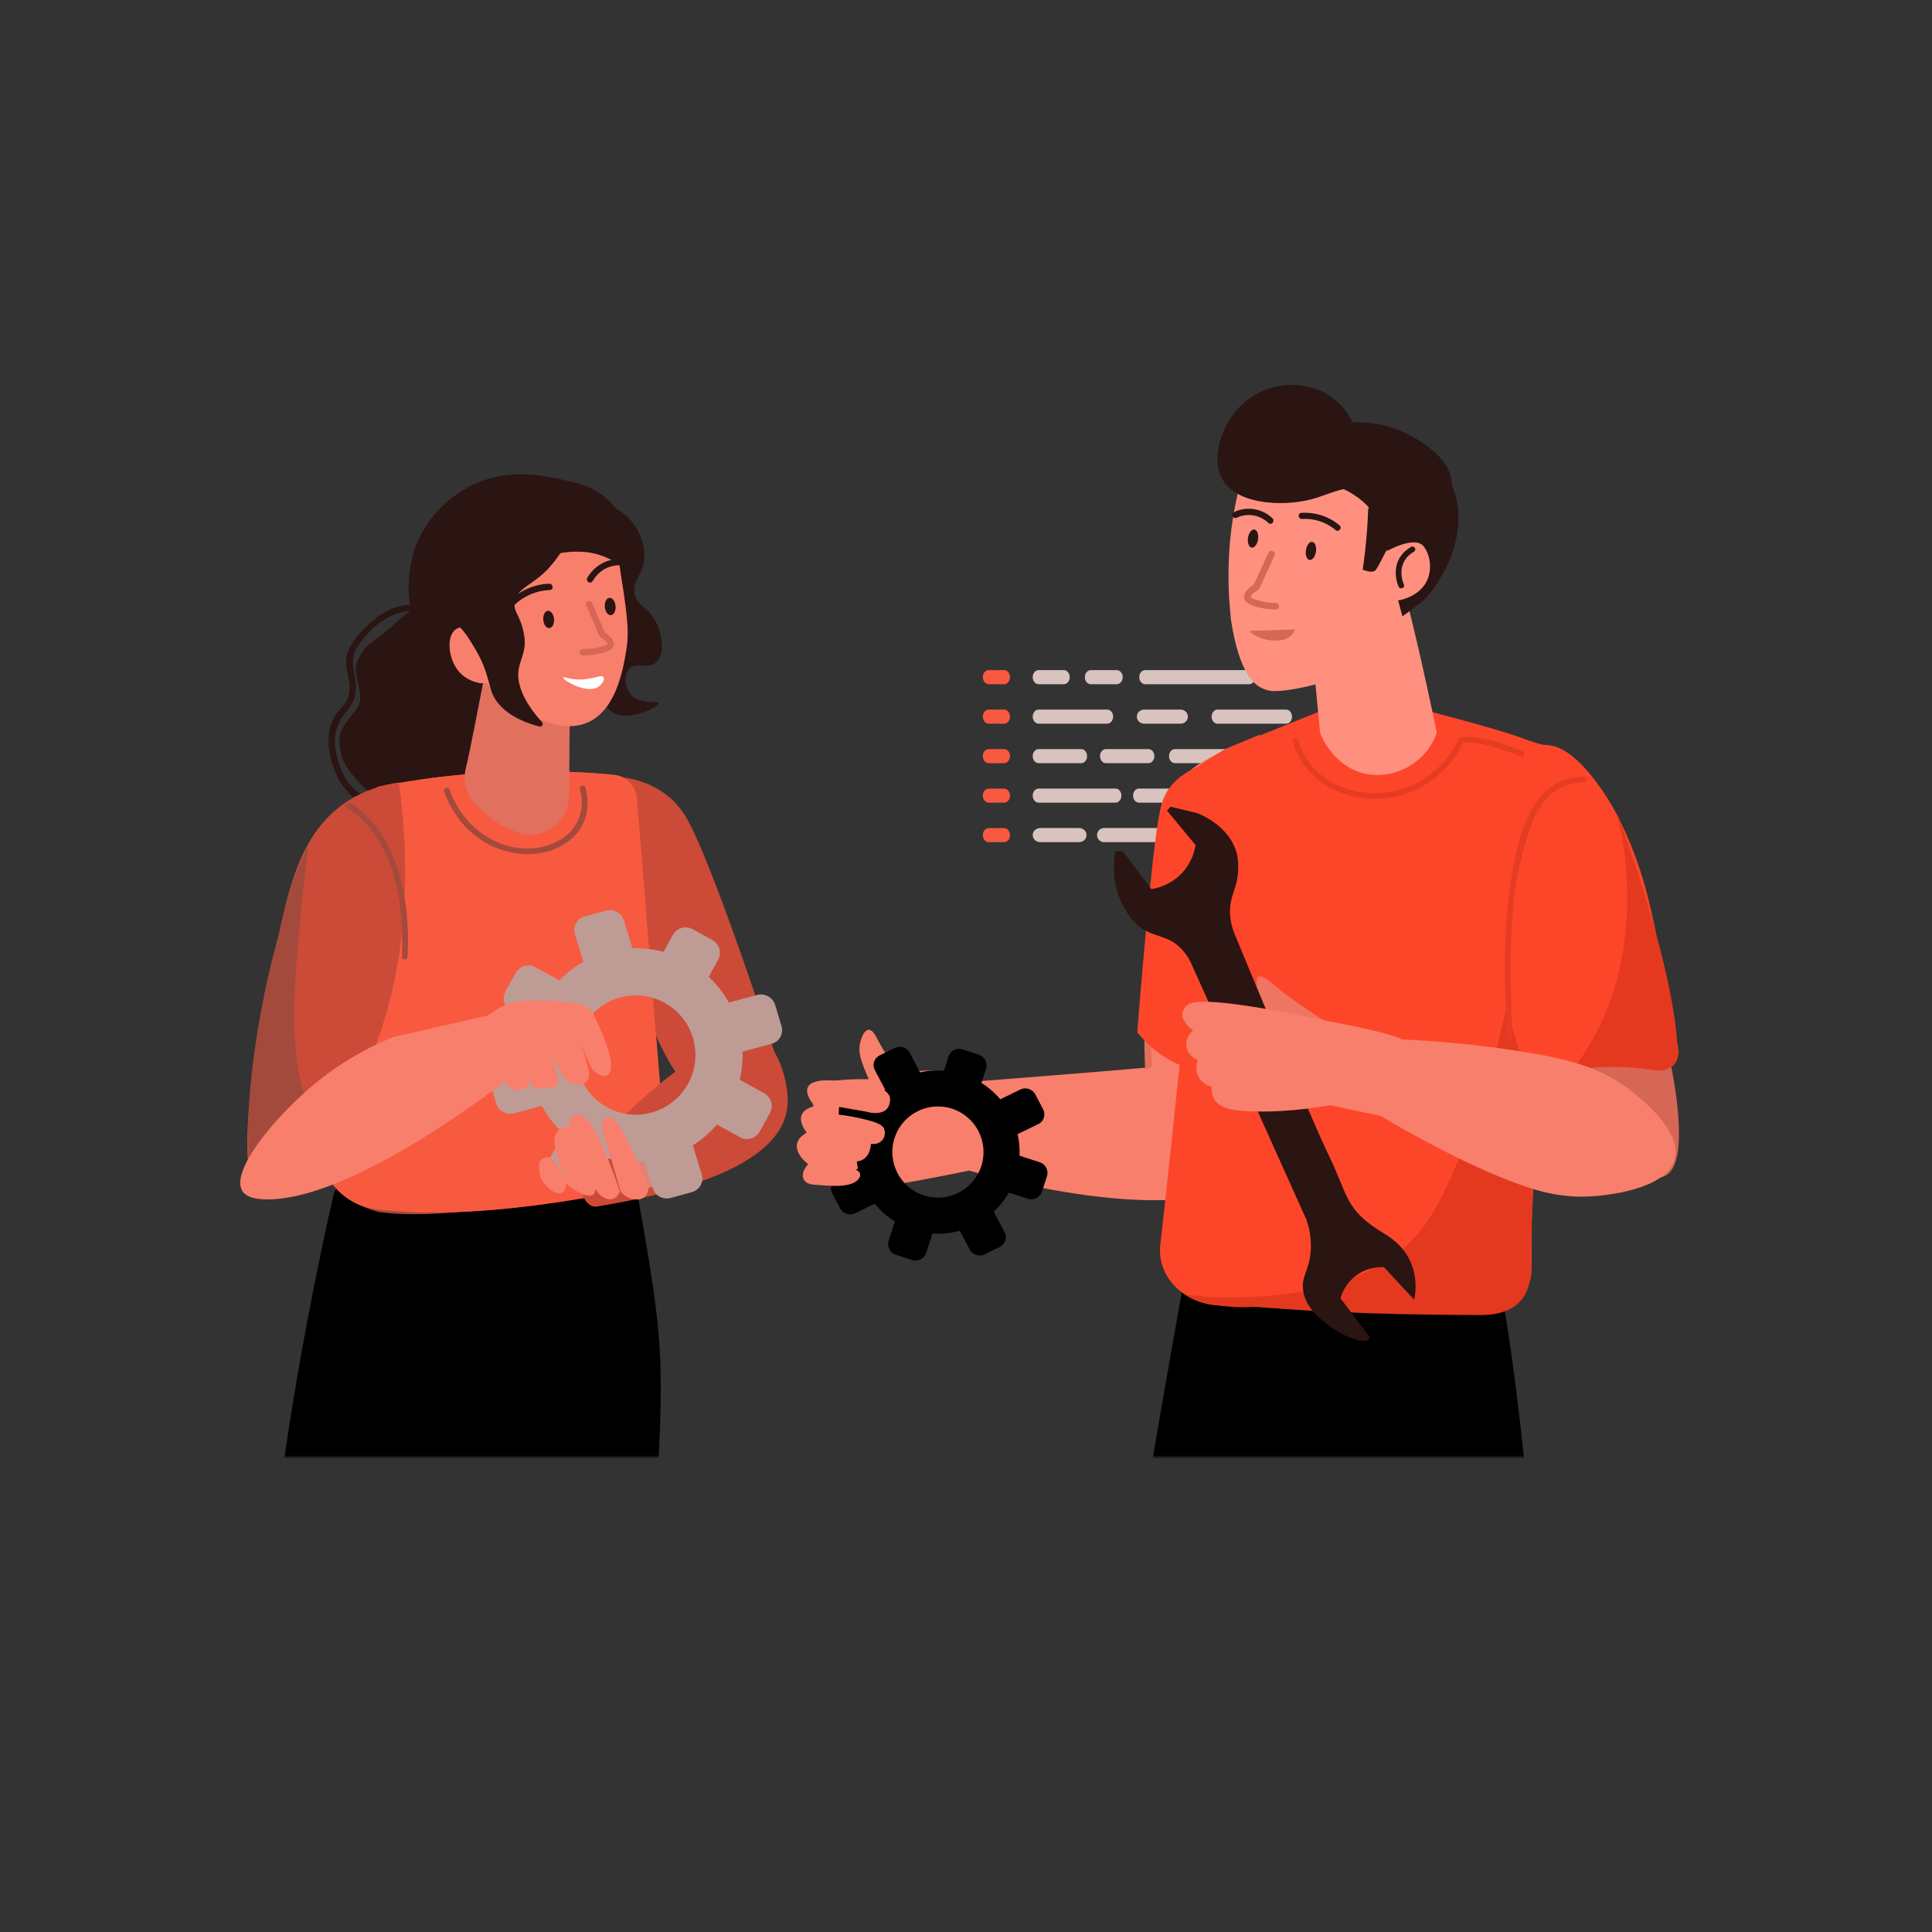 <svg xmlns="http://www.w3.org/2000/svg" xmlns:xlink="http://www.w3.org/1999/xlink" viewBox="0 0 1080 1080" width="1080" height="1080" preserveAspectRatio="xMidYMid meet" style="width: 100%;height: 100%;transform: translate3d(0px, 0px, 0px);content-visibility: visible;"><rect x="0" y="0" width="1080" height="1080" fill="#333333" stroke="none"/><defs><clipPath id="__lottie_element_1864"><rect width="1080" height="1080" x="0" y="0"/></clipPath><symbol id="__lottie_element_1898"><g><g transform="matrix(7.27,0,0,7.27,529.279,508.775)" opacity="1" style="display: block;"><path fill="rgb(255,33,0)" fill-opacity="1" d=" M65.453,-42.044 C65.453,-42.044 65.453,42.044 65.453,42.044 C65.453,42.044 -65.453,42.044 -65.453,42.044 C-65.453,42.044 -65.453,-42.044 -65.453,-42.044 C-65.453,-42.044 65.453,-42.044 65.453,-42.044z"/><g opacity="1" transform="matrix(1,0,0,1,0,0)"/></g></g></symbol><symbol id="__lottie_element_1925"><g><g transform="matrix(7.27,0,0,7.27,529.279,508.775)" opacity="1" style="display: block;"><path fill="rgb(255,33,0)" fill-opacity="1" d=" M65.453,-42.044 C65.453,-42.044 65.453,42.044 65.453,42.044 C65.453,42.044 -65.453,42.044 -65.453,42.044 C-65.453,42.044 -65.453,-42.044 -65.453,-42.044 C-65.453,-42.044 65.453,-42.044 65.453,-42.044z"/><g opacity="1" transform="matrix(1,0,0,1,0,0)"/></g></g></symbol><mask id="__lottie_element_1925_1" mask-type="alpha"><use xlink:href="#__lottie_element_1925"/></mask><mask id="__lottie_element_1898_1" mask-type="alpha"><use xlink:href="#__lottie_element_1898"/></mask></defs><g clip-path="url(#__lottie_element_1864)"><g transform="matrix(7.27,0,0,7.27,635.823,404.651)" opacity="1" style="display: block;"><g opacity="1" transform="matrix(1,0,0,1,0,0)" style="&#10;    opacity: 0;&#10;"><path fill="rgb(191,155,149)" fill-opacity="1" d=" M15.972,-15.008 C15.972,-15.008 15.972,15.008 15.972,15.008 C15.972,15.044 15.972,15.083 15.968,15.119 C15.93,15.958 15.44,16.621 14.844,16.621 C14.844,16.621 -14.844,16.621 -14.844,16.621 C-15.467,16.621 -15.972,15.9 -15.972,15.008 C-15.972,15.008 -15.972,-15.008 -15.972,-15.008 C-15.972,-15.9 -15.467,-16.621 -14.844,-16.621 C-14.844,-16.621 14.844,-16.621 14.844,-16.621 C15.44,-16.621 15.93,-15.958 15.968,-15.119 C15.972,-15.083 15.972,-15.044 15.972,-15.008z" style="&#10;"/></g></g><g transform="matrix(7.27,0,0,7.27,635.823,300.312)" opacity="1" style="display: block;"><g opacity="1" transform="matrix(1,0,0,1,0,0)"><path fill="rgb(203,75,56)" fill-opacity="1" d=" M15.972,-0.656 C15.972,-0.656 15.972,2.27 15.972,2.27 C15.972,2.27 -15.972,2.27 -15.972,2.27 C-15.972,2.27 -15.972,-0.656 -15.972,-0.656 C-15.972,-1.548 -15.467,-2.27 -14.844,-2.27 C-14.844,-2.27 14.359,-2.27 14.359,-2.27 C15.214,-2.27 15.911,-1.606 15.968,-0.767 C15.972,-0.731 15.972,-0.692 15.972,-0.656z" style="&#10;    opacity: 0;&#10;"/></g></g><g transform="matrix(7.27,0,0,7.27,-4078.482,-4197.106)" opacity="1" style="display: block;"><g opacity="1" transform="matrix(1,0,0,1,637.617,629.387)"><path fill="rgb(247,89,64)" fill-opacity="1" d=" M1.046,0 C1.046,0 1.046,0 1.046,0 C1.046,0.299 0.842,0.542 0.591,0.542 C0.591,0.542 -0.591,0.542 -0.591,0.542 C-0.842,0.542 -1.046,0.299 -1.046,0 C-1.046,0 -1.046,0 -1.046,0 C-1.046,-0.299 -0.842,-0.542 -0.591,-0.542 C-0.591,-0.542 0.591,-0.542 0.591,-0.542 C0.842,-0.542 1.046,-0.299 1.046,0z"/></g><g opacity="1" transform="matrix(1,0,0,1,637.617,632.424)"><path fill="rgb(247,89,64)" fill-opacity="1" d=" M1.046,0 C1.046,0 1.046,0 1.046,0 C1.046,0.299 0.842,0.542 0.591,0.542 C0.591,0.542 -0.591,0.542 -0.591,0.542 C-0.842,0.542 -1.046,0.299 -1.046,0 C-1.046,0 -1.046,0 -1.046,0 C-1.046,-0.299 -0.842,-0.542 -0.591,-0.542 C-0.591,-0.542 0.591,-0.542 0.591,-0.542 C0.842,-0.542 1.046,-0.299 1.046,0z"/></g><g opacity="1" transform="matrix(1,0,0,1,637.617,635.461)"><path fill="rgb(247,89,64)" fill-opacity="1" d=" M1.046,0 C1.046,0 1.046,0 1.046,0 C1.046,0.299 0.842,0.542 0.591,0.542 C0.591,0.542 -0.591,0.542 -0.591,0.542 C-0.842,0.542 -1.046,0.299 -1.046,0 C-1.046,0 -1.046,0 -1.046,0 C-1.046,-0.299 -0.842,-0.542 -0.591,-0.542 C-0.591,-0.542 0.591,-0.542 0.591,-0.542 C0.842,-0.542 1.046,-0.299 1.046,0z"/></g><g opacity="1" transform="matrix(1,0,0,1,637.617,638.498)"><path fill="rgb(247,89,64)" fill-opacity="1" d=" M1.046,0 C1.046,0 1.046,0 1.046,0 C1.046,0.299 0.842,0.542 0.591,0.542 C0.591,0.542 -0.591,0.542 -0.591,0.542 C-0.842,0.542 -1.046,0.299 -1.046,0 C-1.046,0 -1.046,0 -1.046,0 C-1.046,-0.299 -0.842,-0.542 -0.591,-0.542 C-0.591,-0.542 0.591,-0.542 0.591,-0.542 C0.842,-0.542 1.046,-0.299 1.046,0z"/></g><g opacity="1" transform="matrix(1,0,0,1,637.617,641.535)"><path fill="rgb(247,89,64)" fill-opacity="1" d=" M1.046,0 C1.046,0 1.046,0 1.046,0 C1.046,0.299 0.842,0.542 0.591,0.542 C0.591,0.542 -0.591,0.542 -0.591,0.542 C-0.842,0.542 -1.046,0.299 -1.046,0 C-1.046,0 -1.046,0 -1.046,0 C-1.046,-0.299 -0.842,-0.542 -0.591,-0.542 C-0.591,-0.542 0.591,-0.542 0.591,-0.542 C0.842,-0.542 1.046,-0.299 1.046,0z"/></g></g><g transform="matrix(7.27,0,0,7.27,-4078.482,-4197.106)" opacity="1" style="display: block;"><g opacity="1" transform="matrix(1,0,0,1,0,0)"><g opacity="1" transform="matrix(1,0,0,1,645.874,629.387)"><g opacity="1" transform="matrix(1,0,0,1,0,0)"><path fill="rgb(216,195,191)" fill-opacity="1" d=" M-1,-0.542 C-1,-0.542 1,-0.542 1,-0.542 C1.251,-0.542 1.455,-0.299 1.455,0 C1.455,0 1.455,0 1.455,0 C1.455,0.299 1.251,0.542 1,0.542 C1,0.542 -1,0.542 -1,0.542 C-1.251,0.542 -1.455,0.299 -1.455,0 C-1.455,0 -1.455,0 -1.455,0 C-1.455,-0.299 -1.251,-0.542 -1,-0.542z"/></g></g></g><g opacity="1" transform="matrix(1,0,0,1,0,0)"><g opacity="1" transform="matrix(1,0,0,1,641.831,629.387)"><g opacity="1" transform="matrix(1,0,0,1,0,0)"><path fill="rgb(216,195,191)" fill-opacity="1" d=" M-0.978,-0.542 C-0.978,-0.542 0.978,-0.542 0.978,-0.542 C1.223,-0.542 1.422,-0.299 1.422,0 C1.422,0 1.422,0 1.422,0 C1.422,0.299 1.223,0.542 0.978,0.542 C0.978,0.542 -0.978,0.542 -0.978,0.542 C-1.223,0.542 -1.422,0.299 -1.422,0 C-1.422,0 -1.422,0 -1.422,0 C-1.422,-0.299 -1.223,-0.542 -0.978,-0.542z"/></g></g></g><g opacity="1" transform="matrix(1,0,0,1,0,0)"><g opacity="1" transform="matrix(1,0,0,1,653.057,629.387)"><g opacity="1" transform="matrix(1,0,0,1,0,0)"><path fill="rgb(216,195,191)" fill-opacity="1" d=" M4.456,0 C4.456,0 4.456,0 4.456,0 C4.456,0.299 4.252,0.542 4.001,0.542 C4.001,0.542 -4.001,0.542 -4.001,0.542 C-4.252,0.542 -4.456,0.299 -4.456,0 C-4.456,0 -4.456,0 -4.456,0 C-4.456,-0.299 -4.252,-0.542 -4.001,-0.542 C-4.001,-0.542 4.001,-0.542 4.001,-0.542 C4.252,-0.542 4.456,-0.299 4.456,0z"/></g></g></g><g opacity="1" transform="matrix(1,0,0,1,0,0)"><g opacity="1" transform="matrix(1,0,0,1,659.303,629.387)"><g opacity="1" transform="matrix(1,0,0,1,0,0)"><path fill="rgb(216,195,191)" fill-opacity="1" d=" M1.046,0 C1.046,0 1.046,0 1.046,0 C1.046,0.299 0.842,0.542 0.591,0.542 C0.591,0.542 -0.591,0.542 -0.591,0.542 C-0.842,0.542 -1.046,0.299 -1.046,0 C-1.046,0 -1.046,0 -1.046,0 C-1.046,-0.299 -0.842,-0.542 -0.591,-0.542 C-0.591,-0.542 0.591,-0.542 0.591,-0.542 C0.842,-0.542 1.046,-0.299 1.046,0z"/></g></g></g><g opacity="1" transform="matrix(1,0,0,1,0,0)"><g opacity="1" transform="matrix(1,0,0,1,647.674,635.459)"><g opacity="1" transform="matrix(1,0,0,1,0,0)"><path fill="rgb(216,195,191)" fill-opacity="1" d=" M-1.637,-0.542 C-1.637,-0.542 1.637,-0.542 1.637,-0.542 C1.888,-0.542 2.091,-0.299 2.091,0 C2.091,0 2.091,0 2.091,0 C2.091,0.299 1.888,0.542 1.637,0.542 C1.637,0.542 -1.637,0.542 -1.637,0.542 C-1.888,0.542 -2.091,0.299 -2.091,0 C-2.091,0 -2.091,0 -2.091,0 C-2.091,-0.299 -1.888,-0.542 -1.637,-0.542z"/></g></g></g><g opacity="1" transform="matrix(1,0,0,1,0,0)"><g opacity="1" transform="matrix(1,0,0,1,642.5,635.459)"><g opacity="1" transform="matrix(1,0,0,1,0,0)"><path fill="rgb(216,195,191)" fill-opacity="1" d=" M-1.637,-0.542 C-1.637,-0.542 1.637,-0.542 1.637,-0.542 C1.888,-0.542 2.091,-0.299 2.091,0 C2.091,0 2.091,0 2.091,0 C2.091,0.299 1.888,0.542 1.637,0.542 C1.637,0.542 -1.637,0.542 -1.637,0.542 C-1.888,0.542 -2.091,0.299 -2.091,0 C-2.091,0 -2.091,0 -2.091,0 C-2.091,-0.299 -1.888,-0.542 -1.637,-0.542z"/></g></g></g><g opacity="1" transform="matrix(1,0,0,1,0,0)"><g opacity="1" transform="matrix(1,0,0,1,655.62,635.459)"><g opacity="1" transform="matrix(1,0,0,1,0,0)"><path fill="rgb(216,195,191)" fill-opacity="1" d=" M4.729,0 C4.729,0 4.729,0 4.729,0 C4.729,0.299 4.525,0.542 4.274,0.542 C4.274,0.542 -4.274,0.542 -4.274,0.542 C-4.525,0.542 -4.729,0.299 -4.729,0 C-4.729,0 -4.729,0 -4.729,0 C-4.729,-0.299 -4.525,-0.542 -4.274,-0.542 C-4.274,-0.542 4.274,-0.542 4.274,-0.542 C4.525,-0.542 4.729,-0.299 4.729,0z"/></g></g></g><g opacity="1" transform="matrix(1,0,0,1,0,0)"><g opacity="1" transform="matrix(1,0,0,1,643.819,638.495)"><g opacity="1" transform="matrix(1,0,0,1,0,0)"><path fill="rgb(216,195,191)" fill-opacity="1" d=" M-2.955,-0.542 C-2.955,-0.542 2.955,-0.542 2.955,-0.542 C3.206,-0.542 3.41,-0.299 3.41,0 C3.41,0 3.41,0 3.41,0 C3.41,0.299 3.206,0.542 2.955,0.542 C2.955,0.542 -2.955,0.542 -2.955,0.542 C-3.206,0.542 -3.41,0.299 -3.41,0 C-3.41,0 -3.41,0 -3.41,0 C-3.41,-0.299 -3.206,-0.542 -2.955,-0.542z"/></g></g></g><g opacity="1" transform="matrix(1,0,0,1,0,0)"><g opacity="1" transform="matrix(1,0,0,1,656.347,638.495)"><g opacity="1" transform="matrix(1,0,0,1,0,0)"><path fill="rgb(216,195,191)" fill-opacity="1" d=" M4.001,0 C4.001,0 4.001,0 4.001,0 C4.001,0.299 3.797,0.542 3.546,0.542 C3.546,0.542 -3.546,0.542 -3.546,0.542 C-3.797,0.542 -4.001,0.299 -4.001,0 C-4.001,0 -4.001,0 -4.001,0 C-4.001,-0.299 -3.797,-0.542 -3.546,-0.542 C-3.546,-0.542 3.546,-0.542 3.546,-0.542 C3.797,-0.542 4.001,-0.299 4.001,0z"/></g></g></g><g opacity="1" transform="matrix(1,0,0,1,0,0)"><g opacity="1" transform="matrix(1,0,0,1,649.717,638.495)"><g opacity="1" transform="matrix(1,0,0,1,0,0)"><path fill="rgb(216,195,191)" fill-opacity="1" d=" M1.591,0 C1.591,0 1.591,0 1.591,0 C1.591,0.299 1.388,0.542 1.137,0.542 C1.137,0.542 -1.137,0.542 -1.137,0.542 C-1.388,0.542 -1.591,0.299 -1.591,0 C-1.591,0 -1.591,0 -1.591,0 C-1.591,-0.299 -1.388,-0.542 -1.137,-0.542 C-1.137,-0.542 1.137,-0.542 1.137,-0.542 C1.388,-0.542 1.591,-0.299 1.591,0z"/></g></g></g><g opacity="1" transform="matrix(1,0,0,1,0,0)"><g opacity="1" transform="matrix(1,0,0,1,657.257,632.423)"><g opacity="1" transform="matrix(1,0,0,1,0,0)"><path fill="rgb(216,195,191)" fill-opacity="1" d=" M3.092,0 C3.092,0 3.092,0 3.092,0 C3.092,0.299 2.888,0.542 2.637,0.542 C2.637,0.542 -2.637,0.542 -2.637,0.542 C-2.888,0.542 -3.092,0.299 -3.092,0 C-3.092,0 -3.092,0 -3.092,0 C-3.092,-0.299 -2.888,-0.542 -2.637,-0.542 C-2.637,-0.542 2.637,-0.542 2.637,-0.542 C2.888,-0.542 3.092,-0.299 3.092,0z"/></g></g></g><g opacity="1" transform="matrix(1,0,0,1,0,0)"><g opacity="1" transform="matrix(1,0,0,1,643.501,632.423)"><g opacity="1" transform="matrix(1,0,0,1,0,0)"><path fill="rgb(216,195,191)" fill-opacity="1" d=" M3.092,0 C3.092,0 3.092,0 3.092,0 C3.092,0.299 2.888,0.542 2.637,0.542 C2.637,0.542 -2.637,0.542 -2.637,0.542 C-2.888,0.542 -3.092,0.299 -3.092,0 C-3.092,0 -3.092,0 -3.092,0 C-3.092,-0.299 -2.888,-0.542 -2.637,-0.542 C-2.637,-0.542 2.637,-0.542 2.637,-0.542 C2.888,-0.542 3.092,-0.299 3.092,0z"/></g></g></g><g opacity="1" transform="matrix(1,0,0,1,0,0)"><g opacity="1" transform="matrix(1,0,0,1,650.38,632.423)"><g opacity="1" transform="matrix(1,0,0,1,0,0)"><path fill="rgb(216,195,191)" fill-opacity="1" d=" M1.963,0 C1.963,0 1.963,0 1.963,0 C1.963,0.299 1.712,0.542 1.402,0.542 C1.402,0.542 -1.402,0.542 -1.402,0.542 C-1.712,0.542 -1.963,0.299 -1.963,0 C-1.963,0 -1.963,0 -1.963,0 C-1.963,-0.299 -1.712,-0.542 -1.402,-0.542 C-1.402,-0.542 1.402,-0.542 1.402,-0.542 C1.712,-0.542 1.963,-0.299 1.963,0z"/></g></g></g><g opacity="1" transform="matrix(1,0,0,1,0,0)"><g opacity="1" transform="matrix(1,0,0,1,642.479,641.531)"><g opacity="1" transform="matrix(1,0,0,1,0,0)"><path fill="rgb(216,195,191)" fill-opacity="1" d=" M-1.495,-0.542 C-1.495,-0.542 1.495,-0.542 1.495,-0.542 C1.813,-0.542 2.07,-0.299 2.07,0 C2.07,0 2.07,0 2.07,0 C2.07,0.299 1.813,0.542 1.495,0.542 C1.495,0.542 -1.495,0.542 -1.495,0.542 C-1.813,0.542 -2.07,0.299 -2.07,0 C-2.07,0 -2.07,0 -2.07,0 C-2.07,-0.299 -1.813,-0.542 -1.495,-0.542z"/></g></g></g><g opacity="1" transform="matrix(1,0,0,1,0,0)"><g opacity="1" transform="matrix(1,0,0,1,649.098,641.531)"><g opacity="1" transform="matrix(1,0,0,1,0,0)"><path fill="rgb(216,195,191)" fill-opacity="1" d=" M-3.214,-0.542 C-3.214,-0.542 3.214,-0.542 3.214,-0.542 C3.505,-0.542 3.74,-0.299 3.74,0 C3.74,0 3.74,0 3.74,0 C3.74,0.299 3.505,0.542 3.214,0.542 C3.214,0.542 -3.214,0.542 -3.214,0.542 C-3.505,0.542 -3.74,0.299 -3.74,0 C-3.74,0 -3.74,0 -3.74,0 C-3.74,-0.299 -3.505,-0.542 -3.214,-0.542z"/></g></g></g><g opacity="1" transform="matrix(1,0,0,1,0,0)"><g opacity="1" transform="matrix(1,0,0,1,654.956,641.531)"><g opacity="1" transform="matrix(1,0,0,1,0,0)"><path fill="rgb(216,195,191)" fill-opacity="1" d=" M1.591,0 C1.591,0 1.591,0 1.591,0 C1.591,0.299 1.388,0.542 1.137,0.542 C1.137,0.542 -1.137,0.542 -1.137,0.542 C-1.388,0.542 -1.591,0.299 -1.591,0 C-1.591,0 -1.591,0 -1.591,0 C-1.591,-0.299 -1.388,-0.542 -1.137,-0.542 C-1.137,-0.542 1.137,-0.542 1.137,-0.542 C1.388,-0.542 1.591,-0.299 1.591,0z"/></g></g></g><g opacity="1" transform="matrix(1,0,0,1,0,0)"><g opacity="1" transform="matrix(1,0,0,1,658.822,641.531)"><g opacity="1" transform="matrix(1,0,0,1,0,0)"><path fill="rgb(216,195,191)" fill-opacity="1" d=" M1.527,0 C1.527,0 1.527,0 1.527,0 C1.527,0.299 1.332,0.542 1.091,0.542 C1.091,0.542 -1.091,0.542 -1.091,0.542 C-1.332,0.542 -1.527,0.299 -1.527,0 C-1.527,0 -1.527,0 -1.527,0 C-1.527,-0.299 -1.332,-0.542 -1.091,-0.542 C-1.091,-0.542 1.091,-0.542 1.091,-0.542 C1.332,-0.542 1.527,-0.299 1.527,0z"/></g></g></g></g><g transform="matrix(7.266,0.234,-0.234,7.266,623.941,544.584)" opacity="1" style="display: block;"><g opacity="1" transform="matrix(1,0,0,1,0,0)"><path fill="rgb(248,127,108)" fill-opacity="1" d=" M-13.562,8.932 C-13.484,10.891 -13.402,12.85 -13.324,14.809 C-11.028,15.452 5.056,19.824 11.313,15.187 C11.899,14.752 12.4,14.237 12.794,13.634 C13.806,12.083 14.309,6.725 9.799,6.708 C5.289,6.691 4.503,6.858 1.87,7.187 C-0.763,7.516 -8.419,8.35 -13.562,8.932z"/></g></g><g transform="matrix(7.266,0.226,-0.226,7.266,-3920.451,-4342.198)" opacity="1" style="display: block;"><g opacity="1" transform="matrix(1,0,0,1,652.83,660.328)"><path fill="rgb(228,110,92)" fill-opacity="1" d=" M3.578,7.878 C4.161,7.446 4.66,6.933 5.052,6.333 C6.058,4.791 6.231,2.877 4.58,-7.23 C4.578,-7.242 4.575,-7.254 4.575,-7.266 C4.575,-7.266 -4.16,-7.878 -4.16,-7.878 C-4.16,-7.878 -4.987,-7.1 -4.987,-7.1 C-4.838,-3.316 -4.632,-0.215 -4.632,-0.215 C-5.027,-0.17 -0.669,6.324 3.578,7.878z"/></g><g opacity="1" transform="matrix(1,0,0,1,645.633,652.471)"><path fill="rgb(248,127,108)" fill-opacity="1" d=" M11.313,15.187 C11.899,14.752 12.4,14.237 12.794,13.634 C13.806,12.083 13.979,10.16 12.319,0 C12.317,-0.012 12.315,-0.024 12.315,-0.036 C12.213,-0.66 12.111,-1.278 12.006,-1.883 C11.308,-6.003 10.603,-9.693 9.952,-12.872 C9.149,-14.876 8.282,-16.369 7.696,-17.293 C7.696,-17.293 4.726,-16.256 3.859,-13.715 C3.346,-12.205 2.907,-6.293 2.636,-1.748 C2.657,-1.112 2.679,-0.483 2.703,0.13 C2.767,1.74 2.84,3.226 2.902,4.404 C2.99,6.014 3.059,7.052 3.059,7.052 C2.663,7.097 2.885,7.211 2.489,7.256 C2.401,13.981 9.003,19.965 11.313,15.187z"/></g><g opacity="1" transform="matrix(1,0,0,1,652.295,647.834)"><path fill="rgb(253,70,41)" fill-opacity="1" d=" M-4.805,9.055 C-4.644,9.242 -4.46,9.439 -4.252,9.645 C-3.749,10.136 -3.104,10.654 -2.306,11.077 C0.276,12.435 2.702,11.849 3.583,11.582 C4.088,9.896 4.778,7.019 4.804,3.391 C4.814,2.387 4.77,1.324 4.657,0.211 C4.345,-2.874 3.588,-5.479 2.761,-7.541 C1.963,-9.535 1.1,-11.02 0.517,-11.939 C0.517,-11.939 -2.535,-11.375 -3.397,-8.848 C-3.907,-7.346 -4.248,-0.996 -4.517,3.525 C-4.699,6.605 -4.805,9.055 -4.805,9.055z"/></g></g><g transform="matrix(7.266,0.234,-0.234,7.266,-3914.781,-4347.419)" opacity="1" style="display: block;"><g opacity="1" transform="matrix(1,0,0,1,628.763,665.461)"><g opacity="1" transform="matrix(1,0,0,1,0,0)"><path fill="rgb(248,127,108)" fill-opacity="1" d=" M6.056,-4 C6.056,-4 -4.662,-4.922 -5.717,-3.603 C-6.772,-2.284 -5.189,4.313 -3.342,4.313 C-1.495,4.313 6.056,2.484 6.056,2.484 C6.056,2.484 6.056,-4 6.056,-4z"/></g></g><g opacity="1" transform="matrix(1,0,0,1,630.519,660.707)"><g opacity="1" transform="matrix(1,0,0,1,0,0)"><path fill="rgb(248,127,108)" fill-opacity="1" d=" M4.401,1.416 C4.222,1.029 3.906,0.497 3.345,0.096 C1.774,-1.027 0.239,0.273 -1.404,-0.695 C-2.876,-1.563 -3.121,-3.479 -3.779,-3.334 C-4.08,-3.268 -4.219,-2.824 -4.307,-2.542 C-4.579,-1.671 -4.217,-0.871 -3.779,0.096 C-3.586,0.522 -3.288,1.079 -2.773,1.737 C-2.521,2.058 -2.176,2.396 -1.668,2.735 C0.007,3.852 2.092,3.095 2.222,3.047 C3.392,2.621 4.09,1.827 4.401,1.416z"/></g></g></g><g transform="matrix(7.162,1.25,-1.25,7.162,524.39,645.567)" opacity="1" style="display: block;"><g opacity="1" transform="matrix(1,0,0,1,0,0)"><path fill="rgb(233,63,36)" fill-opacity="1" d=" M-7.803,-0.023 C-7.803,-0.023 -6.314,0.189 -6.314,0.189 C-6.273,0.856 -6.125,1.498 -5.886,2.1 C-5.886,2.1 -7.337,3.149 -7.337,3.149 C-7.715,3.422 -7.788,3.949 -7.5,4.325 C-7.5,4.325 -6.723,5.34 -6.723,5.34 C-6.435,5.716 -5.896,5.801 -5.518,5.528 C-5.518,5.528 -4.153,4.54 -4.153,4.54 C-3.635,4.988 -3.043,5.354 -2.39,5.616 C-2.39,5.616 -2.609,7.154 -2.609,7.154 C-2.676,7.623 -2.35,8.057 -1.881,8.124 C-1.881,8.124 -0.575,8.31 -0.575,8.31 C-0.106,8.377 0.329,8.051 0.396,7.582 C0.396,7.582 0.616,6.034 0.616,6.034 C1.331,5.959 2.015,5.762 2.647,5.461 C2.647,5.461 3.651,6.756 3.651,6.756 C3.935,7.122 4.475,7.193 4.857,6.913 C4.857,6.913 5.889,6.158 5.889,6.158 C6.271,5.877 6.35,5.354 6.066,4.987 C6.066,4.987 4.967,3.568 4.967,3.568 C5.34,3.075 5.644,2.522 5.859,1.923 C5.859,1.923 7.386,2.14 7.386,2.14 C7.855,2.207 8.289,1.881 8.356,1.412 C8.356,1.412 8.531,0.187 8.531,0.187 C8.598,-0.282 8.271,-0.716 7.802,-0.783 C7.802,-0.783 6.179,-1.015 6.179,-1.015 C6.107,-1.573 5.962,-2.111 5.75,-2.619 C5.75,-2.619 7.192,-3.662 7.192,-3.662 C7.57,-3.935 7.643,-4.461 7.355,-4.837 C7.355,-4.837 6.578,-5.853 6.578,-5.853 C6.29,-6.229 5.75,-6.312 5.373,-6.039 C5.373,-6.039 3.976,-5.029 3.976,-5.029 C3.489,-5.438 2.936,-5.774 2.333,-6.021 C2.333,-6.021 2.494,-7.153 2.494,-7.153 C2.561,-7.622 2.234,-8.057 1.765,-8.124 C1.765,-8.124 0.459,-8.31 0.459,-8.31 C-0.01,-8.377 -0.443,-8.05 -0.51,-7.581 C-0.51,-7.581 -0.671,-6.458 -0.671,-6.458 C-1.293,-6.396 -1.892,-6.243 -2.454,-6.009 C-2.454,-6.009 -3.5,-7.36 -3.5,-7.36 C-3.785,-7.727 -4.325,-7.798 -4.707,-7.517 C-4.707,-7.517 -5.739,-6.762 -5.739,-6.762 C-6.121,-6.482 -6.2,-5.958 -5.916,-5.591 C-5.916,-5.591 -4.866,-4.235 -4.866,-4.235 C-5.244,-3.783 -5.561,-3.274 -5.803,-2.721 C-5.803,-2.721 -7.387,-2.946 -7.387,-2.946 C-7.856,-3.013 -8.289,-2.687 -8.356,-2.218 C-8.356,-2.218 -8.531,-0.993 -8.531,-0.993 C-8.598,-0.524 -8.272,-0.09 -7.803,-0.023z M0.447,-3.681 C2.364,-3.408 3.696,-1.633 3.423,0.284 C3.15,2.201 1.375,3.534 -0.542,3.261 C-2.459,2.988 -3.791,1.213 -3.518,-0.704 C-3.245,-2.621 -1.47,-3.954 0.447,-3.681z" style="&#10;    fill: black;&#10;"/></g></g><g transform="matrix(7.162,1.25,-1.25,7.162,470.342,634.264)" opacity="1" style="display: block;"><g opacity="1" transform="matrix(1,0,0,1,0,0)"><path fill="rgb(248,127,108)" fill-opacity="1" d=" M-1.862,-3.916 C-1.862,-3.916 3.047,-4.779 3.231,-3.292 C3.415,-1.805 1.568,-2.069 1.568,-2.069 C1.568,-2.069 -0.542,-2.069 -0.542,-2.069 C-0.542,-2.069 -0.469,-1.486 -0.469,-1.486 C0.305,-1.523 0.95,-1.503 1.422,-1.475 C2.736,-1.397 3.011,-1.231 3.152,-1.014 C3.301,-0.785 3.34,-0.439 3.189,-0.155 C3.037,0.131 2.717,0.306 2.36,0.305 C2.36,0.305 2.624,1.889 1.041,1.889 C-0.542,1.889 -0.292,1.592 -0.292,1.592 C-0.292,1.592 -0.359,2.389 -0.359,2.389 C-0.359,2.389 2.294,2.065 1.931,3.032 C1.568,3.999 -0.469,4.047 -1.429,4.155 C-2.389,4.263 -2.654,3.472 -2.126,2.68 C-2.126,2.68 -4.236,1.624 -2.653,0.305 C-2.653,0.305 -4.237,-1.013 -2.39,-1.805 C-2.39,-1.805 -4.501,-3.388 -1.862,-3.916z"/></g></g><g mask="url(#__lottie_element_1898_1)" style="display: block;"><g transform="matrix(7.27,0,0,7.27,747.701,783.905)" opacity="1"><g opacity="1" transform="matrix(1,0,0,1,0,0)"><path fill="rgb(203,75,56)" fill-opacity="1" d=" M15.188,11.618 C14.846,9.575 13.368,-6.504 12.323,-9.225 C12.323,-9.225 -11.412,-11.638 -11.412,-11.638 C-11.415,-11.623 -14.711,6.769 -15.187,10.256 C-15.303,11.105 15.212,11.762 15.188,11.618z" style="fill: black;"/></g></g></g><g transform="matrix(7.27,0.008,-0.008,7.27,-4062.142,-4202.092)" opacity="1" style="display: block;"><g opacity="1" transform="matrix(1,0,0,1,664.958,655.141)"><path fill="rgb(253,70,41)" fill-opacity="1" d=" M15.832,-16.057 C15.463,-17.411 14.463,-19.474 14.463,-19.474 C14.463,-19.474 14.788,-19.575 14.788,-19.575 C15.11,-20.159 12.707,-20.661 11.531,-21.124 C9.917,-21.756 4.392,-23.177 4.392,-23.177 C4.392,-23.177 -4,-23.177 -4,-23.177 C-5.544,-22.552 -7.09,-21.928 -8.634,-21.303 C-8.635,-21.326 -8.634,-21.349 -8.635,-21.371 C-9.427,-21.043 -10.221,-20.714 -11.016,-20.383 C-12.009,-19.969 -14.912,-17.854 -14.942,-17.841 C-14.906,-13.73 -14.018,-11.711 -13.925,-9.476 C-13.862,-7.966 -13.82,-7.262 -13.828,-6.008 C-13.836,-4.886 -15.378,10.154 -16.246,17.885 C-16.515,20.278 -14.47,22.388 -11.749,22.523 C-10.847,22.568 -9.933,22.602 -9.111,22.613 C-6.883,22.817 2.892,23.242 8.503,23.168 C10.612,23.14 12.304,21.622 12.298,19.76 C12.28,13.873 12.558,2.536 12.691,1.942 C13.376,-1.193 13.363,-8.039 14.041,-10.238 C15.208,-14.013 14.712,-13.38 15.832,-16.057z" style="&#10;"/></g><g opacity="1" transform="matrix(1,0,0,1,665.298,661.064)"><path fill="rgb(228,57,31)" fill-opacity="1" d=" M15.852,-23.391 C14.719,-23.525 13.04,-17.532 11.336,-11.449 C9.257,-4.027 9.217,-1.466 6.92,4.006 C5.109,8.32 4.159,10.514 1.903,12.336 C-2.051,15.53 -7.334,15.818 -9.739,15.949 C-11.942,16.069 -13.245,15.901 -14.521,15.779 C-13.964,16.633 -9.631,16.908 -9.432,16.636 C-4.748,17.183 3.402,17.32 8.208,17.317 C9.833,17.286 11.827,16.701 11.897,13.951 C11.79,11.309 12.446,3.255 12.517,-3.885 C12.428,-20.224 16.627,-23.299 15.852,-23.391z"/></g><g opacity="1" transform="matrix(1,0,0,1,0,0)"><g opacity="1" transform="matrix(1,0,0,1,664.899,629.432)"><g opacity="1" transform="matrix(1,0,0,1,664.899,629.432)"/></g></g><g opacity="1" transform="matrix(1,0,0,1,665.439,636.316)"><path fill="rgb(229,61,35)" fill-opacity="1" d=" M-6.581,-1.996 C-5.755,0.801 -3.189,2.339 -0.369,2.381 C2.608,2.425 5.338,0.654 6.569,-2.044 C6.686,-2.301 6.305,-2.526 6.187,-2.267 C5.039,0.247 2.551,1.936 -0.235,1.939 C-2.898,1.942 -5.368,0.547 -6.154,-2.114 C-6.235,-2.387 -6.662,-2.27 -6.581,-1.996 C-6.581,-1.996 -6.581,-1.996 -6.581,-1.996z"/></g><g opacity="1" transform="matrix(1,0,0,1,675.839,635.703)"><path fill="rgb(229,61,35)" fill-opacity="1" d=" M-4.022,-1.321 C-2.823,-1.438 -1.53,-1.021 -0.414,-0.634 C1.132,-0.098 2.627,0.621 3.85,1.725 C4.061,1.915 4.375,1.603 4.163,1.412 C2.915,0.285 1.407,-0.455 -0.168,-1.015 C-1.352,-1.436 -2.745,-1.888 -4.022,-1.763 C-4.303,-1.736 -4.306,-1.293 -4.022,-1.321 C-4.022,-1.321 -4.022,-1.321 -4.022,-1.321z"/></g></g><g transform="matrix(7.27,0.008,-0.008,7.27,766.943,378.872)" opacity="1" style="display: block;"><g opacity="1" transform="matrix(1,0,0,1,0,0)"><path fill="rgb(255,144,127)" fill-opacity="1" d=" M2.081,-7.474 C2.544,-7.535 4.987,4.201 4.987,4.201 C4.174,6.63 1.591,7.893 -0.635,7.349 C-3.015,6.767 -3.937,4.377 -3.98,4.259 C-3.98,4.259 -4.987,-6.058 -4.987,-6.058 C-4.987,-6.058 2.081,-7.474 2.081,-7.474z"/></g></g><g transform="matrix(7.27,-0.054,0.054,7.27,-4101.045,-4160.466)" opacity="1" style="display: block;"><g opacity="1" transform="matrix(1,0,0,1,681.446,652.86)"><path fill="rgb(214,103,86)" fill-opacity="1" d=" M-0.978,-15.088 C0.017,-13.14 1.345,-10.317 2.605,-6.803 C5.07,0.076 8.658,13.469 5.727,14.944 C3.364,16.133 -3.746,9.831 -5.993,2.046 C-8.209,-5.631 -5.822,-15.184 -0.978,-15.088z"/></g><g opacity="1" transform="matrix(1,0,0,1,681.327,647.749)"><path fill="rgb(253,70,41)" fill-opacity="1" d=" M-6.907,4.207 C-6.907,4.207 -4.392,13.251 -4.392,13.251 C-2.583,11.138 2.419,11.518 5.258,11.935 C6.254,12.082 7.104,11.216 6.927,10.225 C6.48,7.715 5.963,4.898 5.373,1.824 C4.868,-0.819 4.208,-4.136 2.29,-7.873 C2.29,-7.873 -0.303,-12.93 -2.894,-13.133 C-2.894,-13.133 -2.915,-13.135 -4.472,-13.251 C-4.966,-10.693 -5.714,-8.207 -6.04,-5.226 C-6.212,-3.648 -6.81,-2.62 -6.907,-1.141 C-7.016,0.548 -6.881,2.66 -6.907,4.207z"/></g><g opacity="1" transform="matrix(1,0,0,1,681.227,647.749)"><path fill="rgb(253,70,41)" fill-opacity="1" d=" M-6.907,4.207 C-6.907,4.207 -4.392,13.251 -4.392,13.251 C-2.583,11.138 2.419,11.518 5.258,11.935 C6.254,12.082 7.104,11.216 6.927,10.225 C6.48,7.715 5.963,4.898 5.373,1.824 C4.868,-0.819 4.208,-4.136 2.29,-7.873 C2.29,-7.873 -0.303,-12.93 -2.894,-13.133 C-2.894,-13.133 -2.915,-13.135 -4.472,-13.251 C-4.966,-10.693 -5.714,-8.207 -6.04,-5.226 C-6.213,-3.648 -6.81,-2.62 -6.907,-1.141 C-7.016,0.548 -6.881,2.66 -6.907,4.207z"/></g><g opacity="1" transform="matrix(1,0,0,1,678.167,647.203)"><path fill="rgb(229,61,35)" fill-opacity="1" d=" M2.983,-10.153 C-1.417,-10.097 -2.313,-4.755 -2.803,-1.328 C-3.333,2.378 -3.23,6.213 -3.059,9.939 C-3.046,10.222 -2.603,10.224 -2.616,9.939 C-2.767,6.636 -2.842,3.271 -2.519,-0.025 C-2.333,-1.925 -1.959,-3.817 -1.368,-5.633 C-0.666,-7.792 0.43,-9.678 2.983,-9.71 C3.268,-9.714 3.268,-10.157 2.983,-10.153 C2.983,-10.153 2.983,-10.153 2.983,-10.153z"/></g><g opacity="1" transform="matrix(1,0,0,1,685.296,650.056)"><path fill="rgb(228,57,31)" fill-opacity="1" d=" M-1.63,-10.033 C-1.279,-8.666 -1.099,-7.993 -0.935,-5.659 C-0.844,-4.369 -0.575,0.083 -2.44,4.778 C-3.398,7.189 -4.468,8.529 -5.101,9.524 C-4.182,9.449 -1.878,9.071 1.229,9.614 C1.389,9.725 3.212,9.69 2.907,7.992 C2.736,1.4 -2.003,-11.485 -1.63,-10.033z"/></g></g><g transform="matrix(7.27,-0.071,0.071,7.27,843.63,624.487)" opacity="1" style="display: block;"><g opacity="1" transform="matrix(1,0,0,1,0,0)"><path fill="rgb(248,127,108)" fill-opacity="1" d=" M6.252,6.153 C3.659,6.285 1.594,5.592 -1.03,4.473 C-3.973,3.218 -8.229,0.96 -12.771,-2.007 C-12.464,-3.5 -11.901,-4.676 -11.594,-6.169 C-6.435,-6.098 -2.178,-5.572 0.931,-5.05 C4.92,-4.381 7.203,-3.655 9.333,-1.969 C10.104,-1.359 13.303,1.173 12.694,3.353 C12.017,5.776 7.097,6.11 6.252,6.153z"/></g></g><g transform="matrix(7.231,-0.747,0.747,7.231,721.343,563.1)" opacity="1" style="display: block;"><g opacity="1" transform="matrix(1,0,0,1,0,0)"><path fill="rgb(239,116,97)" fill-opacity="1" d=" M2.402,1.226 C2.402,1.226 0.186,-0.556 -0.611,-1.38 C-1.408,-2.204 -2.206,-3.027 -2.341,-2.406 C-2.476,-1.785 -2.502,-0.163 -1.151,1.106 C0.2,2.375 1.863,3.711 2.402,1.226z"/></g></g><g transform="matrix(7.23,-0.765,0.765,7.23,706.782,600.456)" opacity="1" style="display: block;"><g opacity="1" transform="matrix(1,0,0,1,0,0)"><path fill="rgb(42,21,18)" fill-opacity="1" d=" M-9.87,-16.106 C-9.865,-15.859 -9.841,-15.598 -9.797,-15.328 C-9.731,-14.901 -9.615,-14.449 -9.425,-13.992 C-9.209,-13.474 -8.951,-12.85 -8.341,-12.276 C-7.339,-11.331 -6.328,-11.441 -5.43,-10.373 C-5.066,-9.936 -4.861,-9.506 -4.754,-9.229 C-4.754,-9.229 2.051,11.505 2.051,11.505 C2.168,12.043 2.276,12.836 2.137,13.762 C1.898,15.346 1.182,15.689 1.216,16.838 C1.238,17.579 1.555,18.205 1.93,18.711 C2.048,18.872 2.172,19.015 2.294,19.148 C2.489,19.363 2.679,19.546 2.834,19.694 C3.865,20.686 5.449,21.484 5.819,21.117 C5.882,21.052 5.899,20.962 5.902,20.898 C5.902,20.898 4.008,17.751 4.008,17.751 C4.106,17.506 4.485,16.641 5.459,16.099 C6.406,15.571 7.314,15.686 7.582,15.73 C8.262,16.639 8.946,17.545 9.626,18.455 C9.626,18.455 10.246,16.876 9.526,15.18 C9.437,14.97 9.326,14.76 9.198,14.552 C8.902,14.09 8.491,13.628 7.926,13.203 C5.023,11.016 5.467,10.04 4.283,6.773 C3.095,3.502 -1.184,-11.112 -1.184,-11.112 C-1.383,-11.905 -1.349,-12.523 -1.281,-12.944 C-1.1,-14.056 -0.563,-14.462 -0.364,-15.739 C-0.313,-16.073 -0.239,-16.557 -0.331,-17.145 C-0.614,-18.923 -2.166,-20.002 -2.727,-20.337 C-2.834,-20.403 -2.904,-20.439 -2.924,-20.449 C-3.01,-20.494 -3.053,-20.511 -3.364,-20.623 C-3.641,-20.722 -4.12,-20.893 -5.016,-21.208 C-5.016,-21.208 -5.308,-20.932 -5.308,-20.932 C-5.308,-20.932 -3.406,-18.068 -3.406,-18.068 C-3.505,-17.698 -3.789,-16.852 -4.581,-16.125 C-5.608,-15.185 -6.792,-15.081 -7.144,-15.064 C-7.774,-16.112 -8.405,-17.16 -9.035,-18.208 C-9.035,-18.208 -9.599,-18.223 -9.599,-18.223 C-9.715,-17.817 -9.9,-17.048 -9.87,-16.106z"/></g></g><g transform="matrix(7.231,-0.747,0.747,7.231,723.619,593.334)" opacity="1" style="display: block;"><g opacity="1" transform="matrix(1,0,0,1,0,0)"><path fill="rgb(248,127,108)" fill-opacity="1" d=" M-8.18,-4.614 C-8.18,-4.614 -8.093,-4.927 -7.735,-5.168 C-6.688,-5.871 -0.001,-3.737 1.897,-3.113 C1.897,-3.113 1.897,-3.113 1.897,-3.113 C1.897,-3.113 6.744,-1.728 8.209,-0.959 C9.674,-0.19 7.559,5.308 7.559,5.308 C7.559,5.308 2.387,3.632 2.387,3.632 C1.148,3.718 -1.637,3.86 -4.382,3.367 C-5.096,3.239 -6.061,3.022 -6.422,2.274 C-6.598,1.91 -6.575,1.534 -6.53,1.275 C-6.6,1.254 -7.243,1.046 -7.485,0.37 C-7.709,-0.255 -7.411,-0.785 -7.368,-0.859 C-7.849,-1.083 -8.155,-1.56 -8.148,-2.073 C-8.138,-2.767 -7.559,-3.143 -7.518,-3.169 C-7.696,-3.338 -8.352,-3.995 -8.18,-4.614z"/></g></g><g transform="matrix(7.182,1.126,-1.126,7.182,-3302.614,-4889.671)" opacity="1" style="display: block;"><g opacity="1" transform="matrix(1,0,0,1,659.977,621.356)"><g opacity="1" transform="matrix(1,0,0,1,0,0)"><path fill="rgb(255,144,127)" fill-opacity="1" d=" M-6.603,-7.96 C-6.928,-6.336 -7.216,-4.163 -7.137,-1.595 C-7.118,-0.982 -7.077,-0.417 -7.023,0.122 C-6.836,2.007 -6.516,3.518 -6.271,4.478 C-6.209,4.719 -6.149,4.953 -6.093,5.174 C-6.094,5.177 -6.09,5.178 -6.091,5.181 C-4.814,9.255 -3.46,9.829 -3.043,9.974 C-2.762,10.072 -2.478,10.12 -2.182,10.123 C-1.018,9.991 0.313,9.43 1.736,8.833 C2.891,8.348 3.72,7.996 4.46,7.424 C4.67,7.263 4.874,7.083 5.074,6.877 C6.944,4.971 7.033,2.339 7.119,-0.225 C7.193,-2.383 7.29,-5.307 5.321,-7.765 C5.088,-8.056 4.567,-8.699 3.811,-9.199 C-0.017,-11.753 -6.142,-8.234 -6.603,-7.96z"/></g></g><g opacity="1" transform="matrix(1,0,0,1,661.038,617.844)"><g opacity="1" transform="matrix(1,0,0,1,0,0)"><path fill="rgb(255,144,127)" fill-opacity="1" d=" M-7.366,0.811 C-5.551,5.241 0.789,8.551 4.535,6.514 C4.689,6.431 4.838,6.338 4.977,6.24 C4.977,6.24 4.979,6.238 4.981,6.236 C5.54,5.847 5.988,5.359 6.34,4.863 C7.018,3.911 7.354,2.932 7.485,2.55 C7.676,1.99 8.429,-0.213 7.531,-2.472 C7.299,-3.053 6.981,-3.579 6.597,-4.051 C4.694,-6.388 1.152,-7.384 -1.685,-7.074 C-2.316,-7.006 -6.316,-6.567 -7.59,-3.669 C-8.424,-1.771 -7.635,0.154 -7.366,0.811z"/></g></g><g opacity="1" transform="matrix(1,0,0,1,659.963,612.558)"><g opacity="1" transform="matrix(1,0,0,1,0,0)"><path fill="rgb(42,21,18)" fill-opacity="1" d=" M4.322,1.8 C3.952,1.797 3.581,1.905 3.1,2.012 C1.039,2.47 -0.249,3.305 -0.967,3.674 C-3.035,4.738 -6.79,5.25 -8.311,3.523 C-9.615,2.042 -9.185,-0.978 -7.541,-2.805 C-5.967,-4.554 -3.431,-5.091 -1.433,-4.277 C-0.245,-3.793 0.474,-2.945 0.824,-2.458 C2.228,-2.735 3.356,-2.623 4.087,-2.482 C6.007,-2.113 8.851,-0.849 9.073,1.065 C9.094,1.25 9.162,1.837 4.322,1.8z"/></g></g><g opacity="1" transform="matrix(1,0,0,1,664.419,618.102)"><g opacity="1" transform="matrix(1,0,0,1,0,0)"><path fill="rgb(42,21,18)" fill-opacity="1" d=" M-1.43,-1.625 C-1.364,-1.097 -1.307,-0.551 -1.26,0.011 C-1.171,1.084 -1.129,2.107 -1.121,3.074 C-0.865,3.097 -0.296,3.269 -0.097,2.891 C0.115,2.487 1.43,-1.769 1.43,-1.769 C1.427,-1.892 1.392,-2.767 0.876,-3.042 C0.306,-3.346 -0.808,-2.893 -1.43,-1.625z"/></g></g><g opacity="1" transform="matrix(1,0,0,1,665.335,618.422)"><g opacity="1" transform="matrix(1,0,0,1,0,0)"><path fill="rgb(42,21,18)" fill-opacity="1" d=" M-4.716,-3.222 C-3.842,-2.993 -2.594,-2.513 -1.643,-1.408 C-0.984,-0.642 -0.793,0.045 -0.193,1.64 C0.184,2.642 0.751,4.081 1.534,5.819 C1.534,5.819 1.538,5.815 1.538,5.815 C1.591,5.766 2.205,5.184 2.988,4.316 C3.711,3.277 4.067,2.207 4.207,1.79 C4.411,1.179 5.213,-1.228 4.255,-3.695 C4.008,-4.33 3.67,-4.904 3.26,-5.419 C2.667,-5.6 -0.658,-6.554 -3.298,-4.66 C-3.912,-4.22 -4.372,-3.709 -4.716,-3.222z"/></g></g><g opacity="1" transform="matrix(1,0,0,1,666.641,620.792)"><g opacity="1" transform="matrix(1,0,0,1,0,0)"><path fill="rgb(255,144,127)" fill-opacity="1" d=" M-1.708,-1.339 C-1.708,-1.339 0.118,-2.78 0.938,-2.174 C1.758,-1.568 2.592,0.873 0.153,2.114 C-2.285,3.356 -1.708,-1.339 -1.708,-1.339z"/></g></g><g opacity="1" transform="matrix(1,0,0,1,666.434,620.474)"><g opacity="1" transform="matrix(1,0,0,1,0,0)"><path fill="rgb(42,21,18)" fill-opacity="1" d=" M0.292,-1.625 C-0.267,-1.201 -0.62,-0.575 -0.621,0.137 C-0.622,0.627 -0.468,1.139 -0.207,1.555 C-0.058,1.793 0.321,1.573 0.171,1.334 C-0.035,1.006 -0.164,0.614 -0.181,0.227 C-0.206,-0.352 0.058,-0.903 0.513,-1.248 C0.608,-1.32 0.656,-1.436 0.592,-1.547 C0.539,-1.64 0.386,-1.696 0.292,-1.625 C0.292,-1.625 0.292,-1.625 0.292,-1.625z"/></g></g><g opacity="1" transform="matrix(1,0,0,1,0,0)"><g opacity="1" transform="matrix(1,0,0,1,659.456,618.003)"><path fill="rgb(42,21,18)" fill-opacity="1" d=" M-1.374,0.038 C-0.453,-0.169 0.511,-0.005 1.318,0.482 C1.578,0.639 1.816,0.232 1.556,0.075 C0.64,-0.478 -0.456,-0.65 -1.499,-0.416 C-1.795,-0.35 -1.67,0.104 -1.374,0.038 C-1.374,0.038 -1.374,0.038 -1.374,0.038z"/></g><g opacity="1" transform="matrix(1,0,0,1,0,0)"><g opacity="1" transform="matrix(1,0,0,1,654.334,618.33)"><g opacity="1" transform="matrix(1,0,0,1,0,0)"><path fill="rgb(42,21,18)" fill-opacity="1" d=" M1.495,0.005 C0.609,-0.606 -0.597,-0.627 -1.484,-0.006 C-1.59,0.068 -1.64,0.203 -1.571,0.322 C-1.51,0.427 -1.349,0.483 -1.242,0.408 C-0.484,-0.123 0.497,-0.101 1.253,0.42 C1.508,0.596 1.748,0.18 1.495,0.005 C1.495,0.005 1.495,0.005 1.495,0.005z"/></g></g></g><g opacity="1" transform="matrix(1,0,0,1,655.991,623.059)"><path fill="rgb(214,103,86)" fill-opacity="1" d=" M-0.051,-2.052 C-0.261,-1.311 -0.471,-0.571 -0.681,0.17 C-0.708,0.266 -0.749,0.367 -0.765,0.466 C-0.801,0.541 -0.801,0.559 -0.767,0.523 C-0.744,0.503 -0.741,0.5 -0.757,0.514 C-0.803,0.569 -0.872,0.614 -0.923,0.665 C-1.078,0.818 -1.225,0.991 -1.313,1.191 C-1.859,2.429 0.599,2.266 1.206,2.165 C1.531,2.111 1.393,1.616 1.069,1.67 C0.571,1.753 0.044,1.742 -0.454,1.66 C-0.533,1.647 -0.836,1.617 -0.871,1.515 C-0.913,1.393 -0.715,1.192 -0.644,1.115 C-0.563,1.027 -0.459,0.956 -0.381,0.867 C-0.287,0.76 -0.266,0.588 -0.228,0.454 C-0.186,0.306 -0.144,0.158 -0.102,0.01 C0.08,-0.632 0.262,-1.274 0.444,-1.916 C0.534,-2.235 0.039,-2.37 -0.051,-2.052 C-0.051,-2.052 -0.051,-2.052 -0.051,-2.052z"/></g><g opacity="1" transform="matrix(1,0,0,1,657.164,627.076)"><path fill="rgb(214,103,86)" fill-opacity="1" d=" M1.723,-0.561 C1.577,-0.107 1.353,0.266 0.666,0.454 C-0.42,0.752 -1.533,0.363 -1.723,0.091"/></g></g><g opacity="1" transform="matrix(1,0,0,1,0,0)"><g opacity="1" transform="matrix(1,0,0,1,654.596,620.114)"><path fill="rgb(42,21,18)" fill-opacity="1" d=" M-0.391,0.003 C-0.388,0.391 -0.211,0.705 0.005,0.703 C0.221,0.701 0.394,0.385 0.391,-0.003 C0.388,-0.391 0.211,-0.705 -0.005,-0.703 C-0.221,-0.701 -0.394,-0.385 -0.391,0.003z"/></g><g opacity="1" transform="matrix(1,0,0,1,659.142,620.362)"><path fill="rgb(42,21,18)" fill-opacity="1" d=" M-0.391,0.003 C-0.388,0.391 -0.211,0.705 0.005,0.703 C0.221,0.701 0.394,0.385 0.391,-0.003 C0.388,-0.391 0.211,-0.704 -0.005,-0.703 C-0.221,-0.701 -0.394,-0.385 -0.391,0.003z"/></g></g></g><g mask="url(#__lottie_element_1925_1)" style="display: block;"><g transform="matrix(7.27,0,0,7.27,261.673,742.864)" opacity="1"><g opacity="1" transform="matrix(1,0,0,1,0,0)"><path fill="rgb(42,21,18)" fill-opacity="1" d=" M13.081,-10.031 C15.131,1.405 15.086,2.579 14.369,15.045 C14.369,15.045 -14.817,14.964 -14.817,14.964 C-14.056,8.921 -12.736,0.214 -10.316,-10.449 C-9.48,-11.981 -8.644,-13.513 -7.809,-15.045 C-1.124,-14.766 5.561,-14.488 12.246,-14.209 C12.457,-13.254 12.763,-11.803 13.081,-10.031z" style="&#10;    fill: black;&#10;"/></g></g></g><g transform="matrix(7.02,-1.891,1.891,7.02,-5055.349,-2899.377)" opacity="1" style="display: block;"><g opacity="1" transform="matrix(1,0,0,1,584.44,626.664)"><path fill="rgb(42,21,18)" fill-opacity="1" d=" M1.954,-7.251 C1.315,-7.234 0.566,-6.703 -1.279,-5.888 C-2.285,-5.444 -2.535,-5.62 -3.471,-4.457 C-3.996,-3.805 -3.688,-2.71 -4.017,-1.526 C-4.21,-0.831 -5.958,-0.191 -6.286,0.806 C-6.788,2.333 -6.385,3.252 -5.719,4.615 C-4.582,6.942 -0.702,7.326 0.118,7.24 C1.413,7.103 4.803,5.952 6.009,3.237 C7.811,-0.82 4.371,-7.317 1.954,-7.251z"/></g><g opacity="1" transform="matrix(1,0,0,1,581.85,626.316)"><path fill="rgb(42,21,18)" fill-opacity="1" d=" M4.609,-7.137 C3.167,-7.741 1.442,-7.123 0.181,-6.359 C-0.394,-6.011 -0.987,-5.581 -1.375,-5.022 C-1.845,-4.345 -1.799,-3.567 -1.876,-2.787 C-1.936,-2.181 -2.189,-1.583 -2.681,-1.204 C-3.034,-0.932 -3.422,-0.752 -3.73,-0.419 C-4.345,0.248 -4.654,1.139 -4.737,2.031 C-4.86,3.356 -4.649,4.853 -3.822,5.929 C-2.461,7.7 0.002,7.69 1.847,6.757 C2.127,6.615 1.881,6.195 1.601,6.336 C-0.633,7.466 -3.435,6.848 -4.1,4.21 C-4.257,3.585 -4.3,2.914 -4.267,2.271 C-4.203,0.996 -3.656,0.034 -2.603,-0.665 C-1.896,-1.134 -1.486,-1.858 -1.396,-2.7 C-1.293,-3.664 -1.324,-4.483 -0.574,-5.193 C0.641,-6.345 2.825,-7.36 4.479,-6.667 C4.768,-6.546 4.895,-7.017 4.609,-7.137 C4.609,-7.137 4.609,-7.137 4.609,-7.137z"/></g></g><g transform="matrix(7.224,-0.813,0.813,7.224,386.31,528.93)" opacity="1" style="display: block;"><g opacity="1" transform="matrix(1,0,0,1,0,0)"><path fill="rgb(203,75,56)" fill-opacity="1" d=" M-6.094,-13.801 C-6.094,-13.801 -1.083,-13.976 0.732,-9.893 C2.547,-5.81 6.094,11.899 6.094,11.899 C6.094,11.899 3.749,16.544 -1.033,11.32 C-5.815,6.096 -6.094,-13.801 -6.094,-13.801z"/></g></g><g transform="matrix(7.257,-0.436,0.436,7.257,-4288.215,-3907.388)" opacity="1" style="display: block;"><g opacity="1" transform="matrix(1,0,0,1,589.01,650.22)"><path fill="rgb(203,75,56)" fill-opacity="1" d=" M-8.865,16.255 C-2.896,17.274 4.063,16.644 8.629,16.09 C11.311,15.765 13.309,13.46 13.254,10.759 C13.087,2.461 12.917,-5.837 12.747,-14.135 C12.727,-15.095 12.029,-15.904 11.081,-16.051 C10.05,-16.214 8.975,-16.352 7.864,-16.467 C7.503,-16.503 7.134,-16.538 6.765,-16.57 C4.365,-16.776 2.085,-16.832 -0.061,-16.776 C-1.141,-16.753 -2.186,-16.702 -3.194,-16.629 C-5.507,-16.462 -7.444,-14.816 -7.963,-12.556 C-7.963,-12.556 -13.12,9.884 -13.12,9.884 C-13.798,12.836 -11.851,15.745 -8.865,16.255z"/></g><g opacity="1" transform="matrix(1,0,0,1,580.425,652.5)"><path fill="rgb(163,74,60)" fill-opacity="1" d=" M1.495,-18.469 C1.462,-18.493 1.807,-18.527 1.907,-18.562 C1.775,-16.393 1.256,-13.348 1.51,-8.053 C1.727,-3.526 2.031,2.782 5.006,9.426 C6.032,11.717 6.932,13.133 7.845,14.489 C6.329,14.434 2.787,14.777 -0.411,14.133 C-0.274,14.089 -5.363,13.058 -4.673,7.569 C-3.885,0.988 -1.168,-14.59 1.495,-18.469z"/></g><g opacity="1" transform="matrix(1,0,0,1,589.041,650.22)"><path fill="rgb(203,75,56)" fill-opacity="1" d=" M-9.167,16.207 C-0.026,17.852 11.579,15.531 13.318,15.531 C13.12,5.643 12.917,-4.246 12.715,-14.135 C12.695,-15.095 11.997,-15.904 11.049,-16.051 C10.018,-16.214 8.944,-16.352 7.833,-16.467 C7.472,-16.503 7.103,-16.538 6.734,-16.57 C4.334,-16.776 2.054,-16.832 -0.092,-16.776 C-2.65,-16.721 -5.015,-16.511 -7.153,-16.221 C-7.153,-16.221 -13.187,10.037 -13.187,10.037 C-13.836,12.861 -12.019,15.694 -9.167,16.207z" style="&#10;    fill: #f85a40;&#10;"/></g><g opacity="1" transform="matrix(1,0,0,1,592.784,632.164)"><path fill="rgb(225,112,95)" fill-opacity="1" d=" M-2.238,-5.904 C-2.677,-4.27 -3.52,-0.838 -4.033,0.852 C-4.322,1.804 -4.113,2.842 -3.458,3.591 C-2.888,4.243 -2.201,4.952 -1.566,5.343 C-1.135,5.608 -0.713,5.822 -0.315,5.995 C0.735,6.451 1.955,6.224 2.789,5.441 C2.814,5.418 2.839,5.395 2.863,5.372 C3.381,4.885 3.704,4.223 3.763,3.514 C3.924,1.591 3.993,-0.088 4.15,-2.001 C4.218,-2.823 3.932,-3.637 3.357,-4.228 C2.97,-4.626 2.538,-5.038 2.091,-5.454 C0.501,-6.935 -1.674,-8.002 -2.238,-5.904z"/></g><g opacity="1" transform="matrix(1,0,0,1,592.464,637.131)"><path fill="rgb(163,74,60)" fill-opacity="1" d=" M4.951,-2.011 C5.314,-0.456 4.635,1.05 3.212,1.773 C1.912,2.434 0.421,2.461 -0.939,1.967 C-2.978,1.227 -4.463,-0.52 -5.053,-2.585 C-5.131,-2.858 -5.557,-2.742 -5.479,-2.467 C-4.943,-0.594 -3.703,1.093 -1.958,1.997 C-0.033,2.995 2.451,3.09 4.198,1.659 C5.321,0.739 5.701,-0.743 5.378,-2.129 C5.313,-2.406 4.886,-2.288 4.951,-2.011 C4.951,-2.011 4.951,-2.011 4.951,-2.011z"/></g></g><g transform="matrix(7.246,-0.587,0.587,7.246,-4372.811,-3812.211)" opacity="1" style="display: block;"><g opacity="1" transform="matrix(1,0,0,1,602.561,661.323)"><path fill="rgb(203,75,56)" fill-opacity="1" d=" M-7.657,3.677 C-8.167,4.39 -7.814,5.672 -7.124,5.615 C5.845,4.542 7.622,1.097 7.86,-0.684 C8.028,-1.943 7.657,-4.089 6.712,-5.095 C6.168,-5.674 5.279,-6.042 2.414,-4.688 C-2.091,-2.56 -5.863,1.169 -5.863,1.169 C-5.863,1.169 -5.863,1.169 -5.863,1.169 C-5.863,1.169 -7.657,3.677 -7.657,3.677z"/></g><g opacity="1" transform="matrix(1,0,0,1,602.562,661.322)"><path fill="rgb(203,75,56)" fill-opacity="1" d=" M-8.133,5.066 C-8.282,4.442 -8.171,3.748 -7.851,3.301 C-7.851,3.301 -6.057,0.793 -6.057,0.793 C-6.044,0.776 -6.031,0.76 -6.017,0.746 C-5.979,0.708 -2.16,-3.039 2.331,-5.161 C5.13,-6.484 6.172,-6.256 6.874,-5.509 C7.888,-4.428 8.354,-2.086 8.152,-0.576 C7.666,3.063 2.531,5.313 -7.11,6.11 C-7.13,6.112 -7.15,6.112 -7.169,6.112 C-7.605,6.112 -7.979,5.709 -8.133,5.066z"/></g><g opacity="1" transform="matrix(1,0,0,1,602.561,661.325)"><path fill="rgb(203,75,56)" fill-opacity="1" d=" M2.496,-4.214 C-1.749,-2.209 -5.385,1.276 -5.69,1.572 C-5.69,1.572 -7.464,4.052 -7.464,4.052 C-7.464,4.052 -7.464,4.052 -7.464,4.052 C-7.645,4.304 -7.603,4.589 -7.576,4.7 C-7.527,4.906 -7.388,5.137 -7.139,5.12 C5.107,4.107 7.332,0.981 7.569,-0.792 C7.703,-1.795 7.418,-3.758 6.551,-4.681 C6.327,-4.92 6.015,-5.121 5.446,-5.121 C4.833,-5.121 3.919,-4.887 2.496,-4.214z"/></g></g><g transform="matrix(7.217,0.879,-0.879,7.217,368.463,649.263)" opacity="1" style="display: block;"><g opacity="1" transform="matrix(1,0,0,1,0,0)"><path fill="rgb(225,130,116)" fill-opacity="1" d=" M-2.288,2.26 C-1.952,2.609 -1.138,2.432 -0.631,2.178 C0.159,1.783 0.16,1.226 1.252,-0.391 C2.025,-1.535 2.598,-2.105 2.418,-2.351 C2.282,-2.536 1.798,-2.426 1.607,-2.382 C1.299,-2.311 1.091,-2.182 0.695,-1.929 C0.215,-1.622 0.267,-1.588 -0.066,-1.406 C-0.35,-1.251 -0.546,-1.192 -0.784,-1.048 C-0.784,-1.048 -0.998,-0.912 -1.203,-0.733 C-1.756,-0.251 -2.869,1.656 -2.288,2.26z"/></g></g><g transform="matrix(7.217,0.879,-0.879,7.217,355.32,589.438)" opacity="1" style="display: block;"><g opacity="1" transform="matrix(1,0,0,1,0,0)"><path fill="rgb(191,155,149)" fill-opacity="1" d=" M-9.895,-2.141 C-9.895,-2.141 -8.07,-1.407 -8.07,-1.407 C-8.225,-0.547 -8.238,0.316 -8.122,1.155 C-8.122,1.155 -10.294,2.035 -10.294,2.035 C-10.86,2.264 -11.116,2.909 -10.868,3.477 C-10.868,3.477 -10.198,5.01 -10.198,5.01 C-9.95,5.578 -9.29,5.854 -8.724,5.625 C-8.724,5.625 -6.682,4.796 -6.682,4.796 C-6.164,5.527 -5.525,6.176 -4.777,6.713 C-4.777,6.713 -5.536,8.6 -5.536,8.6 C-5.767,9.176 -5.49,9.827 -4.914,10.059 C-4.914,10.059 -3.312,10.703 -3.312,10.703 C-2.736,10.934 -2.083,10.656 -1.852,10.081 C-1.852,10.081 -1.089,8.184 -1.089,8.184 C-0.158,8.312 0.773,8.274 1.67,8.089 C1.67,8.089 2.542,10.048 2.542,10.048 C2.789,10.602 3.453,10.86 4.026,10.624 C4.026,10.624 5.572,9.987 5.572,9.987 C6.146,9.75 6.409,9.109 6.163,8.554 C6.163,8.554 5.209,6.409 5.209,6.409 C5.837,5.898 6.395,5.29 6.856,4.596 C6.856,4.596 8.729,5.349 8.729,5.349 C9.305,5.58 9.958,5.302 10.189,4.727 C10.189,4.727 10.793,3.225 10.793,3.225 C11.024,2.649 10.746,1.996 10.17,1.764 C10.17,1.764 8.18,0.964 8.18,0.964 C8.263,0.233 8.246,-0.497 8.135,-1.209 C8.135,-1.209 10.294,-2.083 10.294,-2.083 C10.86,-2.312 11.116,-2.958 10.868,-3.526 C10.868,-3.526 10.198,-5.059 10.198,-5.059 C9.95,-5.627 9.289,-5.901 8.725,-5.672 C8.725,-5.672 6.634,-4.824 6.634,-4.824 C6.142,-5.495 5.545,-6.096 4.856,-6.598 C4.856,-6.598 5.414,-7.986 5.414,-7.986 C5.645,-8.562 5.366,-9.216 4.791,-9.447 C4.791,-9.447 3.19,-10.091 3.19,-10.091 C2.615,-10.323 1.961,-10.043 1.73,-9.468 C1.73,-9.468 1.176,-8.091 1.176,-8.091 C0.367,-8.207 -0.443,-8.199 -1.23,-8.077 C-1.23,-8.077 -2.137,-10.12 -2.137,-10.12 C-2.384,-10.675 -3.048,-10.934 -3.622,-10.697 C-3.622,-10.697 -5.168,-10.06 -5.168,-10.06 C-5.741,-9.824 -6.006,-9.182 -5.76,-8.627 C-5.76,-8.627 -4.849,-6.576 -4.849,-6.576 C-5.471,-6.119 -6.031,-5.572 -6.511,-4.944 C-6.511,-4.944 -8.454,-5.726 -8.454,-5.726 C-9.029,-5.957 -9.681,-5.677 -9.913,-5.102 C-9.913,-5.102 -10.517,-3.601 -10.517,-3.601 C-10.748,-3.025 -10.47,-2.372 -9.895,-2.141z M1.729,-4.213 C4.079,-3.268 5.218,-0.596 4.273,1.754 C3.328,4.104 0.656,5.243 -1.694,4.298 C-4.044,3.353 -5.183,0.681 -4.238,-1.669 C-3.293,-4.019 -0.621,-5.158 1.729,-4.213z"/></g></g><g transform="matrix(7.217,0.879,-0.879,7.217,-3380.196,-4666.472)" opacity="1" style="display: block;"><g opacity="1" transform="matrix(1,0,0,1,597.604,663.55)"><path fill="rgb(248,127,108)" fill-opacity="1" d=" M-1.441,-0.741 C-1.441,-0.741 -0.043,2.543 -0.043,2.543 C0.383,2.963 0.975,3.13 1.498,2.964 C1.503,2.963 1.507,2.961 1.512,2.96 C2,2.8 2.191,2.205 1.937,1.759 C0.601,-0.587 -0.954,-3.054 -1.555,-3.027 C-1.607,-3.025 -1.766,-3.015 -1.886,-2.904 C-2.215,-2.601 -2.036,-1.749 -1.441,-0.741z"/></g><g opacity="1" transform="matrix(1,0,0,1,594.295,663.727)"><path fill="rgb(248,127,108)" fill-opacity="1" d=" M-3.028,1.842 C-3.02,1.862 -2.999,1.927 -2.972,1.988 C-2.672,2.669 -1.634,3.311 -1.191,3.016 C-1.11,2.962 -0.944,2.807 -0.948,2.306 C-0.948,2.306 -0.897,2.311 -0.897,2.311 C0.07,2.957 0.917,3.156 1.216,2.846 C1.28,2.779 1.354,2.653 1.34,2.395 C1.734,3.011 2.394,3.214 2.796,2.995 C3.091,2.834 3.182,2.483 3.206,2.369 C2.531,0.963 0.492,-3.142 -0.528,-3.089 C-1.669,-3.03 -1.168,-2.141 -1.168,-2.141 C-1.168,-2.141 -2.309,-2.087 -2.254,-0.946 C-2.225,-0.413 -1.72,0.742 -1.185,1.825 C-1.683,1.029 -2.228,0.38 -2.641,0.448 C-2.937,0.5 -3.087,0.701 -3.087,0.701 C-3.334,1.032 -3.137,1.565 -3.028,1.842z"/></g></g><g transform="matrix(7.042,-1.806,1.806,7.042,-5034.319,-2971.742)" opacity="1" style="display: block;"><g opacity="1" transform="matrix(1,0,0,1,574.703,648.044)"><path fill="rgb(203,75,56)" fill-opacity="1" d=" M9.274,-14.047 C8.228,-14.161 6.726,-14.18 5.097,-13.629 C1.45,-12.396 -0.498,-9.141 -2.424,-5.273 C-4.981,-0.138 -11.196,12.344 -8.691,13.946 C-7.112,14.956 -2.97,11.066 -1.588,9.768 C6.038,2.606 8.479,-7.21 9.274,-14.047z"/></g><g opacity="1" transform="matrix(1,0,0,1,574.703,647.935)"><path fill="rgb(203,75,56)" fill-opacity="1" d=" M9.274,-14.047 C8.228,-14.161 6.726,-14.18 5.097,-13.629 C1.45,-12.396 -0.498,-9.141 -2.424,-5.273 C-4.981,-0.138 -11.196,12.344 -8.691,13.946 C-7.112,14.956 -2.97,11.066 -1.588,9.768 C6.038,2.606 8.479,-7.209 9.274,-14.047z"/></g><g opacity="1" transform="matrix(1,0,0,1,580.958,640.811)"><path fill="rgb(163,74,60)" fill-opacity="1" d=" M-1.263,-5.993 C1.651,-2.795 1.125,2.28 -0.066,6.104 C-0.151,6.376 0.276,6.492 0.361,6.221 C1.603,2.233 2.078,-2.983 -0.95,-6.306 C-1.142,-6.517 -1.455,-6.203 -1.263,-5.993 C-1.263,-5.993 -1.263,-5.993 -1.263,-5.993z"/></g><g opacity="1" transform="matrix(1,0,0,1,570.035,648.77)"><path fill="rgb(163,74,60)" fill-opacity="1" d=" M6.067,-12.018 C5.71,-11.14 5.386,-10.34 4.908,-9.035 C2.136,-1.471 0.75,2.311 0.956,6.924 C1.131,10.838 1.397,10.101 0.062,11.675 C-1.438,12.867 -3.777,13.59 -4.033,13.192 C-5.841,11.63 -2.008,1.131 2.234,-6.05 C3.823,-9.141 4.132,-9.588 6.067,-12.018z"/></g><g opacity="1" transform="matrix(1,0,0,1,0,0)"><path fill="rgb(163,74,60)" fill-opacity="1" d=" M556.286,661.638"/><path stroke-linecap="butt" stroke-linejoin="miter" fill-opacity="0" stroke-miterlimit="4" stroke="rgb(255,255,255)" stroke-opacity="1" stroke-width="7" d=" M556.286,661.638"/></g></g><g transform="matrix(7.27,0.063,-0.063,7.27,211.778,617.181)" opacity="1" style="display: block;"><g opacity="1" transform="matrix(1,0,0,1,0,0)"><path fill="rgb(248,127,108)" fill-opacity="1" d=" M1.053,-5.159 C4.212,-5.908 7.37,-6.656 10.529,-7.405 C10.554,-5.777 10.579,-4.149 10.604,-2.521 C7.81,-0.336 -1.996,7.121 -8.219,7.398 C-9.887,7.472 -10.301,6.986 -10.426,6.795 C-11.449,5.231 -7.841,0.888 -4.804,-1.631 C-2.545,-3.505 -0.36,-4.572 1.053,-5.159z"/></g></g><g transform="matrix(7.27,0.063,-0.063,7.27,301.278,584.367)" opacity="1" style="display: block;"><g opacity="1" transform="matrix(1,0,0,1,0,0)"><path fill="rgb(248,127,108)" fill-opacity="1" d=" M-1.845,-3.313 C-1.611,-3.364 -1.432,-3.378 -1.076,-3.406 C-0.062,-3.486 1.498,-3.481 2.468,-3.258 C2.564,-3.258 2.655,-3.26 2.754,-3.259 C3.371,-3.251 3.932,-2.895 4.209,-2.344 C7.149,3.491 4.434,2.561 3.979,1.572 C3.732,1.036 3.431,0.349 3.111,-0.465 C3.414,0.351 3.622,1.043 3.761,1.572 C3.882,2.031 3.961,2.392 3.761,2.662 C3.504,3.01 2.885,3.069 2.452,2.88 C2.099,2.726 1.918,2.428 1.798,2.226 C1.513,1.743 1.139,1.084 0.712,0.26 C1.054,0.963 1.248,1.568 1.362,2.008 C1.522,2.626 1.529,2.926 1.362,3.098 C1.221,3.244 0.905,3.268 0.272,3.316 C0.036,3.334 -0.084,3.342 -0.164,3.316 C-0.557,3.186 -0.7,2.649 -0.818,2.226 C-0.727,2.589 -0.667,2.866 -0.818,3.098 C-1.056,3.463 -1.719,3.566 -2.126,3.316 C-2.403,3.146 -2.503,2.848 -2.562,2.662 C-2.655,2.369 -2.77,1.985 -2.89,1.512 C-3.214,1.337 -3.695,1.108 -4.307,0.918 C-5.256,0.623 -5.377,0.733 -5.483,0.59 C-5.927,-0.006 -4.339,-2.772 -1.845,-3.313z"/></g></g><g transform="matrix(7.21,-0.929,0.929,7.21,-4570.233,-3584.826)" opacity="1" style="display: block;"><g opacity="1" transform="matrix(1,0,0,1,601.696,621.865)"><path fill="rgb(42,21,18)" fill-opacity="1" d=" M-2.957,-7.863 C-3.124,-7.369 -1.597,-6.992 -0.629,-5.338 C0.495,-3.416 0.056,-1.155 -0.103,-0.334 C-0.535,1.891 -1.456,2.171 -1.892,4.82 C-2.104,6.106 -2.254,7.104 -1.647,7.747 C-0.549,8.91 2.13,7.969 2.125,7.657 C2.121,7.43 0.696,7.629 0.096,6.724 C-0.286,6.148 -0.284,5.2 0.175,4.782 C0.769,4.241 1.669,5.01 2.374,4.507 C3.101,3.988 3.083,2.501 2.74,1.484 C2.298,0.175 1.476,0.115 1.378,-0.881 C1.272,-1.951 2.19,-2.203 2.457,-3.511 C2.747,-4.931 2.086,-6.694 0.8,-7.589 C-0.653,-8.601 -2.771,-8.413 -2.957,-7.863z"/></g><g opacity="1" transform="matrix(1,0,0,1,594.571,621.425)"><path fill="rgb(248,127,108)" fill-opacity="1" d=" M6.857,-7.801 C7.163,-7.454 7.514,-6.888 7.625,-2.787 C7.714,0.519 7.759,2.173 7.369,3.523 C6.957,4.947 6.048,8.093 3.749,8.845 C0.418,9.934 -3.453,5.217 -4.44,4.015 C-6.094,2 -8.28,-0.662 -7.537,-3.525 C-6.47,-7.637 -0.292,-8.582 0.941,-8.771 C2.463,-9.004 5.401,-9.453 6.857,-7.801z"/></g><g opacity="1" transform="matrix(1,0,0,1,594.472,617.56)"><path fill="rgb(42,21,18)" fill-opacity="1" d=" M8.121,0.7 C9.002,-0.066 8.67,-2.113 7.908,-3.431 C6.952,-5.084 5.28,-5.661 3.919,-6.131 C2.525,-6.612 -0.196,-7.552 -3.245,-6.303 C-3.889,-6.039 -6.592,-4.84 -7.891,-1.843 C-8.767,0.178 -9.215,3.501 -7.336,5.569 C-7.05,5.883 -6.065,6.968 -4.796,6.923 C-2.735,6.849 -3.414,2.033 -0.622,0.638 C0.409,0.123 2.074,-0.625 4.383,-0.422 C7.005,-0.192 7.425,1.306 8.121,0.7z"/></g><g opacity="1" transform="matrix(1,0,0,1,589.854,624.048)"><path fill="rgb(248,127,108)" fill-opacity="1" d=" M1.037,0.059 C0.894,-1.062 1.059,-1.431 0.715,-1.811 C0.353,-2.211 -0.353,-2.381 -0.796,-2.137 C-1.623,-1.682 -1.682,0.304 -0.74,1.379 C-0.107,2.102 1.017,2.456 1.351,2.127 C1.599,1.883 1.215,1.457 1.037,0.059z"/></g><g opacity="1" transform="matrix(1,0,0,1,593.387,621.101)"><path fill="rgb(42,21,18)" fill-opacity="1" d=" M5.444,-6.367 C5.707,-5.091 3.963,-3.484 3.612,-3.16 C2.103,-1.769 0.85,-1.873 0.475,-0.735 C0.207,0.078 0.795,0.287 0.852,1.954 C0.903,3.444 -0.053,3.949 -0.013,5.303 C0.026,6.646 0.848,8.005 1.359,8.724 C1.475,8.887 1.308,9.1 1.121,9.027 C0.069,8.613 -1.939,7.589 -2.218,5.719 C-2.458,4.111 -2.491,3.553 -3.39,1.66 C-4.056,0.258 -4.536,0.252 -4.995,-0.714 C-5.976,-2.778 -5.487,-6.351 -3.116,-8.052 C0.022,-10.304 5.051,-8.268 5.444,-6.367z"/></g><g opacity="1" transform="matrix(1,0,0,1,595.152,619.985)"><g opacity="1" transform="matrix(1,0,0,1,0,0)"><path fill="rgb(42,21,18)" fill-opacity="1" d=" M1.497,-0.649 C0.399,-0.75 -0.721,-0.44 -1.61,0.212 C-1.716,0.29 -1.768,0.423 -1.697,0.545 C-1.636,0.65 -1.471,0.711 -1.364,0.633 C-0.536,0.025 0.474,-0.256 1.497,-0.162 C1.809,-0.133 1.807,-0.62 1.497,-0.649 C1.497,-0.649 1.497,-0.649 1.497,-0.649z"/></g></g><g opacity="1" transform="matrix(1,0,0,1,601.146,618.884)"><g opacity="1" transform="matrix(1,0,0,1,0,0)"><path fill="rgb(42,21,18)" fill-opacity="1" d=" M-1.123,0.649 C-1.114,0.637 -1.104,0.624 -1.095,0.612 C-1.107,0.627 -1.118,0.64 -1.099,0.617 C-1.074,0.586 -1.049,0.554 -1.022,0.524 C-0.957,0.45 -0.888,0.379 -0.815,0.313 C-0.63,0.144 -0.417,0.007 -0.188,-0.094 C0.272,-0.298 0.801,-0.335 1.275,-0.224 C1.58,-0.152 1.711,-0.622 1.405,-0.694 C0.288,-0.956 -0.868,-0.517 -1.544,0.403 C-1.622,0.509 -1.561,0.674 -1.456,0.736 C-1.332,0.808 -1.201,0.756 -1.123,0.649 C-1.123,0.649 -1.123,0.649 -1.123,0.649z"/></g></g><g opacity="1" transform="matrix(1,0,0,1,599.649,623.117)"><g opacity="1" transform="matrix(1,0,0,1,0,0)"><path fill="rgb(214,103,86)" fill-opacity="1" d=" M-0.388,-1.768 C-0.217,-1.176 -0.046,-0.584 0.125,0.008 C0.199,0.266 0.238,0.649 0.434,0.837 C0.359,0.765 0.485,0.881 0.505,0.898 C0.563,0.949 0.619,1.004 0.672,1.061 C0.727,1.12 0.894,1.291 0.86,1.378 C0.817,1.487 0.516,1.513 0.424,1.527 C-0.058,1.599 -0.563,1.613 -1.045,1.539 C-1.176,1.519 -1.306,1.572 -1.345,1.709 C-1.378,1.824 -1.305,1.989 -1.175,2.009 C-0.764,2.072 -0.356,2.085 0.059,2.052 C0.415,2.023 0.877,2.015 1.162,1.767 C1.669,1.326 1.046,0.699 0.68,0.416 C0.717,0.465 0.756,0.513 0.793,0.562 C0.556,-0.258 0.319,-1.078 0.082,-1.898 C-0.005,-2.199 -0.475,-2.071 -0.388,-1.768 C-0.388,-1.768 -0.388,-1.768 -0.388,-1.768z"/></g></g><g opacity="1" transform="matrix(1,0,0,1,596.261,622.058)"><path fill="rgb(42,21,18)" fill-opacity="1" d=" M-0.414,-0.017 C-0.429,0.352 -0.256,0.658 -0.027,0.667 C0.202,0.676 0.399,0.386 0.414,0.017 C0.429,-0.351 0.256,-0.658 0.027,-0.667 C-0.202,-0.676 -0.399,-0.385 -0.414,-0.017z"/></g><g opacity="1" transform="matrix(1,0,0,1,601.081,621.672)"><path fill="rgb(42,21,18)" fill-opacity="1" d=" M-0.415,-0.017 C-0.43,0.351 -0.256,0.658 -0.027,0.667 C0.202,0.676 0.4,0.385 0.415,0.017 C0.43,-0.352 0.256,-0.658 0.027,-0.667 C-0.202,-0.676 -0.4,-0.386 -0.415,-0.017z"/></g><g opacity="1" transform="matrix(1,0,0,1,598.352,627.198)"><path fill="rgb(255,255,255)" fill-opacity="1" d=" M-1.496,-0.531 C-1.475,-0.571 -1.198,-0.366 -0.579,-0.247 C0.583,-0.024 1.375,-0.407 1.484,-0.177 C1.552,-0.034 1.331,0.288 1.03,0.436 C0.078,0.904 -1.547,-0.432 -1.496,-0.531z"/><path stroke-linecap="butt" stroke-linejoin="miter" fill-opacity="0" stroke-miterlimit="10" stroke="rgb(255,255,255)" stroke-opacity="1" stroke-width="0.098" d=" M-1.496,-0.531 C-1.475,-0.571 -1.198,-0.366 -0.579,-0.247 C0.583,-0.024 1.375,-0.407 1.484,-0.177 C1.552,-0.034 1.331,0.288 1.03,0.436 C0.078,0.904 -1.547,-0.432 -1.496,-0.531z"/></g></g></g></svg>